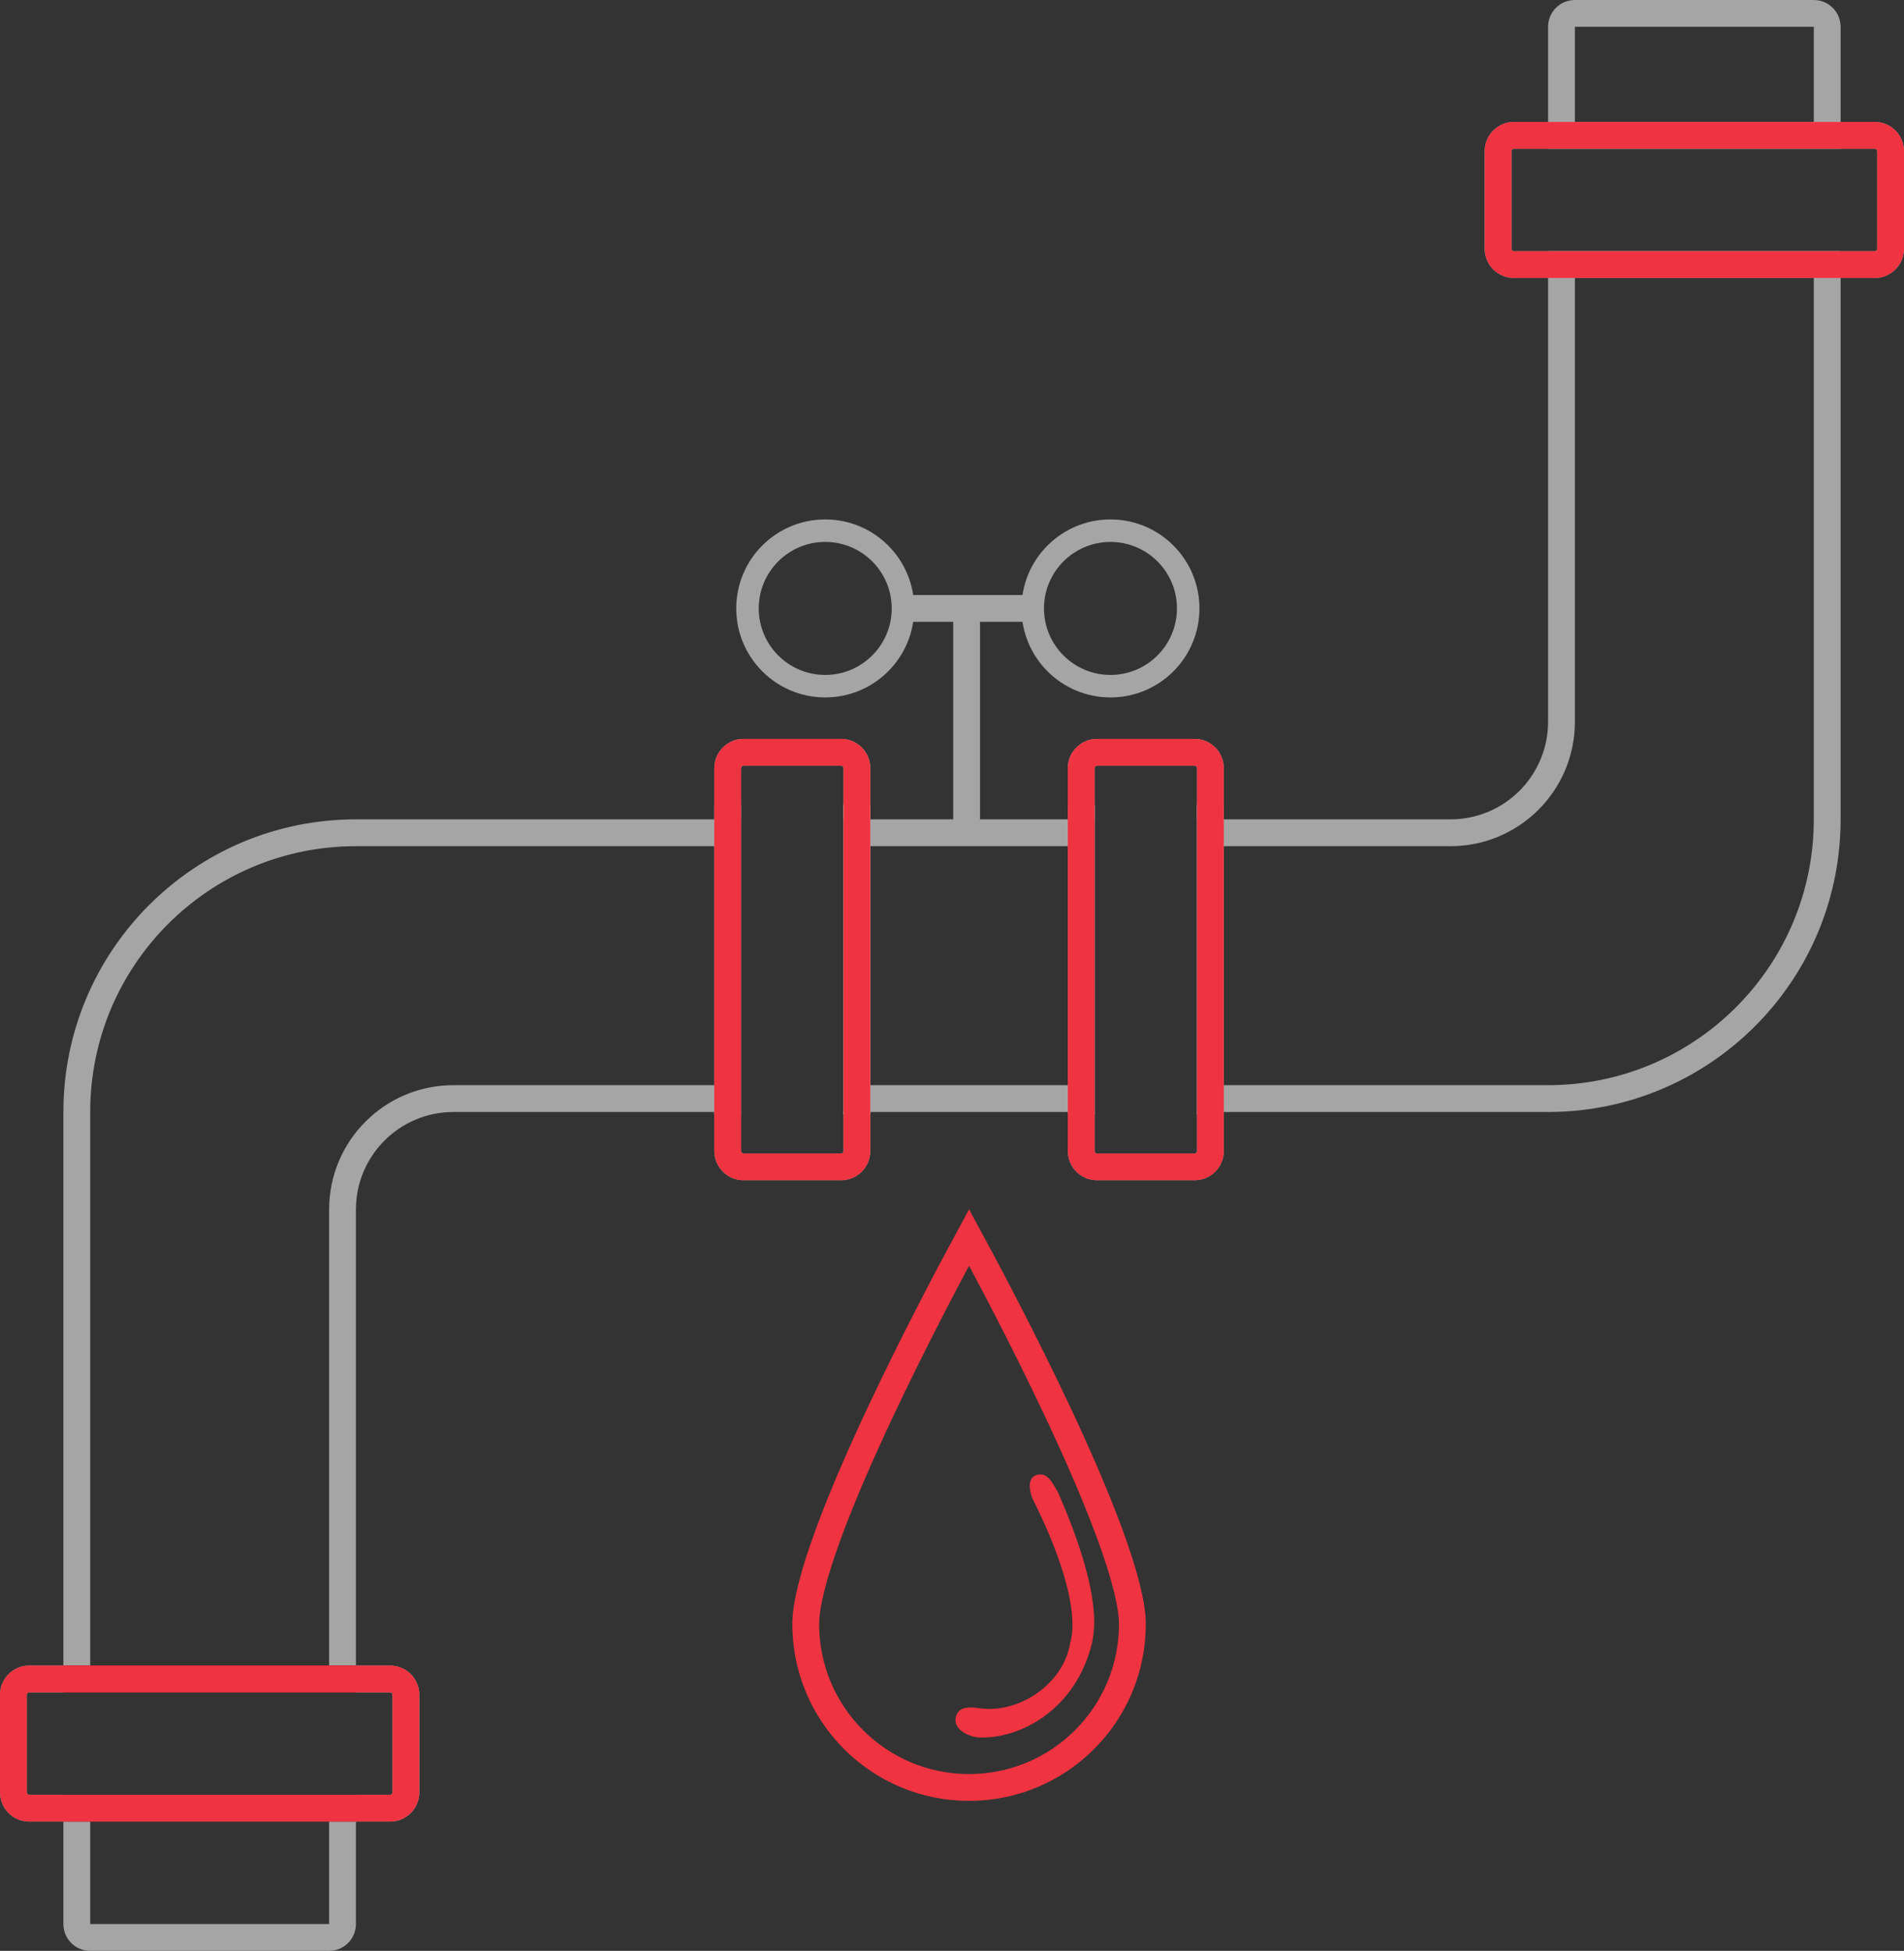 <?xml version="1.0" encoding="UTF-8"?> <svg xmlns="http://www.w3.org/2000/svg" width="781" height="800" viewBox="0 0 781 800" fill="none"><rect x="0" y="0" width="781" height="800" fill="#333333" stroke="none"/> <g clip-path="url(#clip0_8_6)"> <path fill-rule="evenodd" clip-rule="evenodd" d="M635 61H621C620.448 61 620 61.448 620 62V102C620 102.552 620.448 103 621 103H635V61ZM621 50C614.373 50 609 55.373 609 62V102C609 108.627 614.373 114 621 114H635H646V103V61V50H635H621ZM26 694H12C11.448 694 11 694.448 11 695V735C11 735.552 11.448 736 12 736H26V694ZM12 683C5.373 683 0 688.373 0 695V735C0 741.627 5.373 747 12 747H26H37V736V694V683H26H12ZM304 456V472C304 472.552 304.448 473 305 473H345C345.552 473 346 472.552 346 472V456H304ZM293 472C293 478.627 298.373 484 305 484H345C351.627 484 357 478.627 357 472V456V445H346H304H293V456V472ZM449 456V472C449 472.552 449.448 473 450 473H490C490.552 473 491 472.552 491 472V456H449ZM438 472C438 478.627 443.373 484 450 484H490C496.627 484 502 478.627 502 472V456V445H491H449H438V456V472ZM146 694H160C160.552 694 161 694.448 161 695V735C161 735.552 160.552 736 160 736H146V694ZM160 683C166.627 683 172 688.373 172 695V735C172 741.627 166.627 747 160 747H146H135V736V694V683H146H160ZM755 61H769C769.552 61 770 61.448 770 62V102C770 102.552 769.552 103 769 103H755V61ZM769 50C775.627 50 781 55.373 781 62V102C781 108.627 775.627 114 769 114H755H744V103V61V50H755H769ZM304 336V315C304 314.448 304.448 314 305 314H345C345.552 314 346 314.448 346 315V336H304ZM293 315C293 308.373 298.373 303 305 303H345C351.627 303 357 308.373 357 315V336V347H346H304H293V336V315ZM449 336V315C449 314.448 449.448 314 450 314H490C490.552 314 491 314.448 491 315V336H449ZM438 315C438 308.373 443.373 303 450 303H490C496.627 303 502 308.373 502 315V336V347H491H449H438V336V315ZM624 456H634C634.334 456 634.667 455.999 635 455.996V456C635.334 456 635.668 455.999 636.001 455.996C639.369 455.968 642.704 455.802 646 455.503C707.118 449.948 755 398.566 755 336V11C755 4.925 750.075 0 744 0H646C639.925 0 635 4.925 635 11V296C635 318.075 617.117 335.974 595.048 336H595H146C79.726 336 26 389.726 26 456V789C26 795.075 30.925 800 37 800H135C141.075 800 146 795.075 146 789V496C146 473.925 163.883 456.026 185.952 456H186H624ZM637.254 444.977C696.412 443.777 744 395.446 744 336V11H646V296C646 324.146 623.2 346.967 595.061 347H595.048H595.034H595H146C85.801 347 37 395.801 37 456V789H135V496C135 467.854 157.801 445.033 185.939 445H185.945H185.993H186H634C634.303 445 634.607 444.999 634.91 444.996L637.254 444.977Z" fill="#A5A5A5"></path> <path d="M26 688.5H146" stroke="#AF1D1D" stroke-width="11"></path> <path d="M635 55.5H755" stroke="white" stroke-width="11"></path> <path d="M298.5 457V330" stroke="white" stroke-width="11"></path> <path d="M443.5 457V330" stroke="white" stroke-width="11"></path> <path d="M26 741.5H146" stroke="#AF1D1D" stroke-width="11"></path> <path d="M635 108.5H755" stroke="white" stroke-width="11"></path> <path d="M351.5 457V330" stroke="white" stroke-width="11"></path> <path d="M496.5 457V330" stroke="white" stroke-width="11"></path> <path d="M396.5 342V245" stroke="#A5A5A5" stroke-width="11"></path> <path d="M374 249.5H422" stroke="#A5A5A5" stroke-width="11"></path> <path fill-rule="evenodd" clip-rule="evenodd" d="M338.5 286C358.658 286 375 269.658 375 249.5C375 229.342 358.658 213 338.5 213C318.342 213 302 229.342 302 249.5C302 269.658 318.342 286 338.5 286ZM338.5 276.77C353.561 276.77 365.77 264.561 365.77 249.5C365.77 234.439 353.561 222.23 338.5 222.23C323.439 222.23 311.23 234.439 311.23 249.5C311.23 264.561 323.439 276.77 338.5 276.77Z" fill="#A5A5A5"></path> <path fill-rule="evenodd" clip-rule="evenodd" d="M455.5 286C475.658 286 492 269.658 492 249.5C492 229.342 475.658 213 455.5 213C435.342 213 419 229.342 419 249.5C419 269.658 435.342 286 455.5 286ZM455.5 276.77C470.561 276.77 482.77 264.561 482.77 249.5C482.77 234.439 470.561 222.23 455.5 222.23C440.439 222.23 428.23 234.439 428.23 249.5C428.23 264.561 440.439 276.77 455.5 276.77Z" fill="#A5A5A5"></path> <path d="M434 612C431.474 607.604 429.5 603.5 425.048 604.912C420.596 606.324 423 613.5 423.501 614.5C445.531 658.5 439.038 673.081 439 673.5C436.539 690.337 418.045 702.877 401.784 700.5C397.01 699.802 392.665 699.952 391.967 704.724C391.269 709.495 398 712.5 402 712.5C419 713 441.516 700.657 448 673.5C448.561 669.666 453 655.5 434 612Z" fill="#EF3340"></path> <path d="M464.5 666C464.5 703.003 434.503 733 397.5 733C360.497 733 330.5 703.003 330.5 666C330.5 657.984 333.9 645.08 339.679 629.287C345.377 613.717 353.118 596.033 361.245 578.766C375.144 549.238 390.053 521.18 397.5 507.445C404.947 521.18 419.856 549.238 433.755 578.766C441.882 596.033 449.623 613.717 455.321 629.287C461.1 645.08 464.5 657.984 464.5 666Z" stroke="#EF3340" stroke-width="11"></path> <path d="M160 688.5H12C8.41 688.5 5.5 691.41 5.5 695V735C5.5 738.59 8.41 741.5 12 741.5H160C163.59 741.5 166.5 738.59 166.5 735V695C166.5 691.41 163.59 688.5 160 688.5Z" stroke="#EF3340" stroke-width="11"></path> <path d="M769 55.5H621C617.41 55.5 614.5 58.41 614.5 62V102C614.5 105.59 617.41 108.5 621 108.5H769C772.59 108.5 775.5 105.59 775.5 102V62C775.5 58.41 772.59 55.5 769 55.5Z" stroke="#EF3340" stroke-width="11"></path> <path d="M298.5 315V472C298.5 475.59 301.41 478.5 305 478.5H345C348.59 478.5 351.5 475.59 351.5 472V315C351.5 311.41 348.59 308.5 345 308.5H305C301.41 308.5 298.5 311.41 298.5 315Z" stroke="#EF3340" stroke-width="11"></path> <path d="M443.5 315V472C443.5 475.59 446.41 478.5 450 478.5H490C493.59 478.5 496.5 475.59 496.5 472V315C496.5 311.41 493.59 308.5 490 308.5H450C446.41 308.5 443.5 311.41 443.5 315Z" stroke="#EF3340" stroke-width="11"></path> </g> <defs> <clipPath id="clip0_8_6"> <rect width="781" height="800" fill="white"></rect> </clipPath> </defs> </svg> 